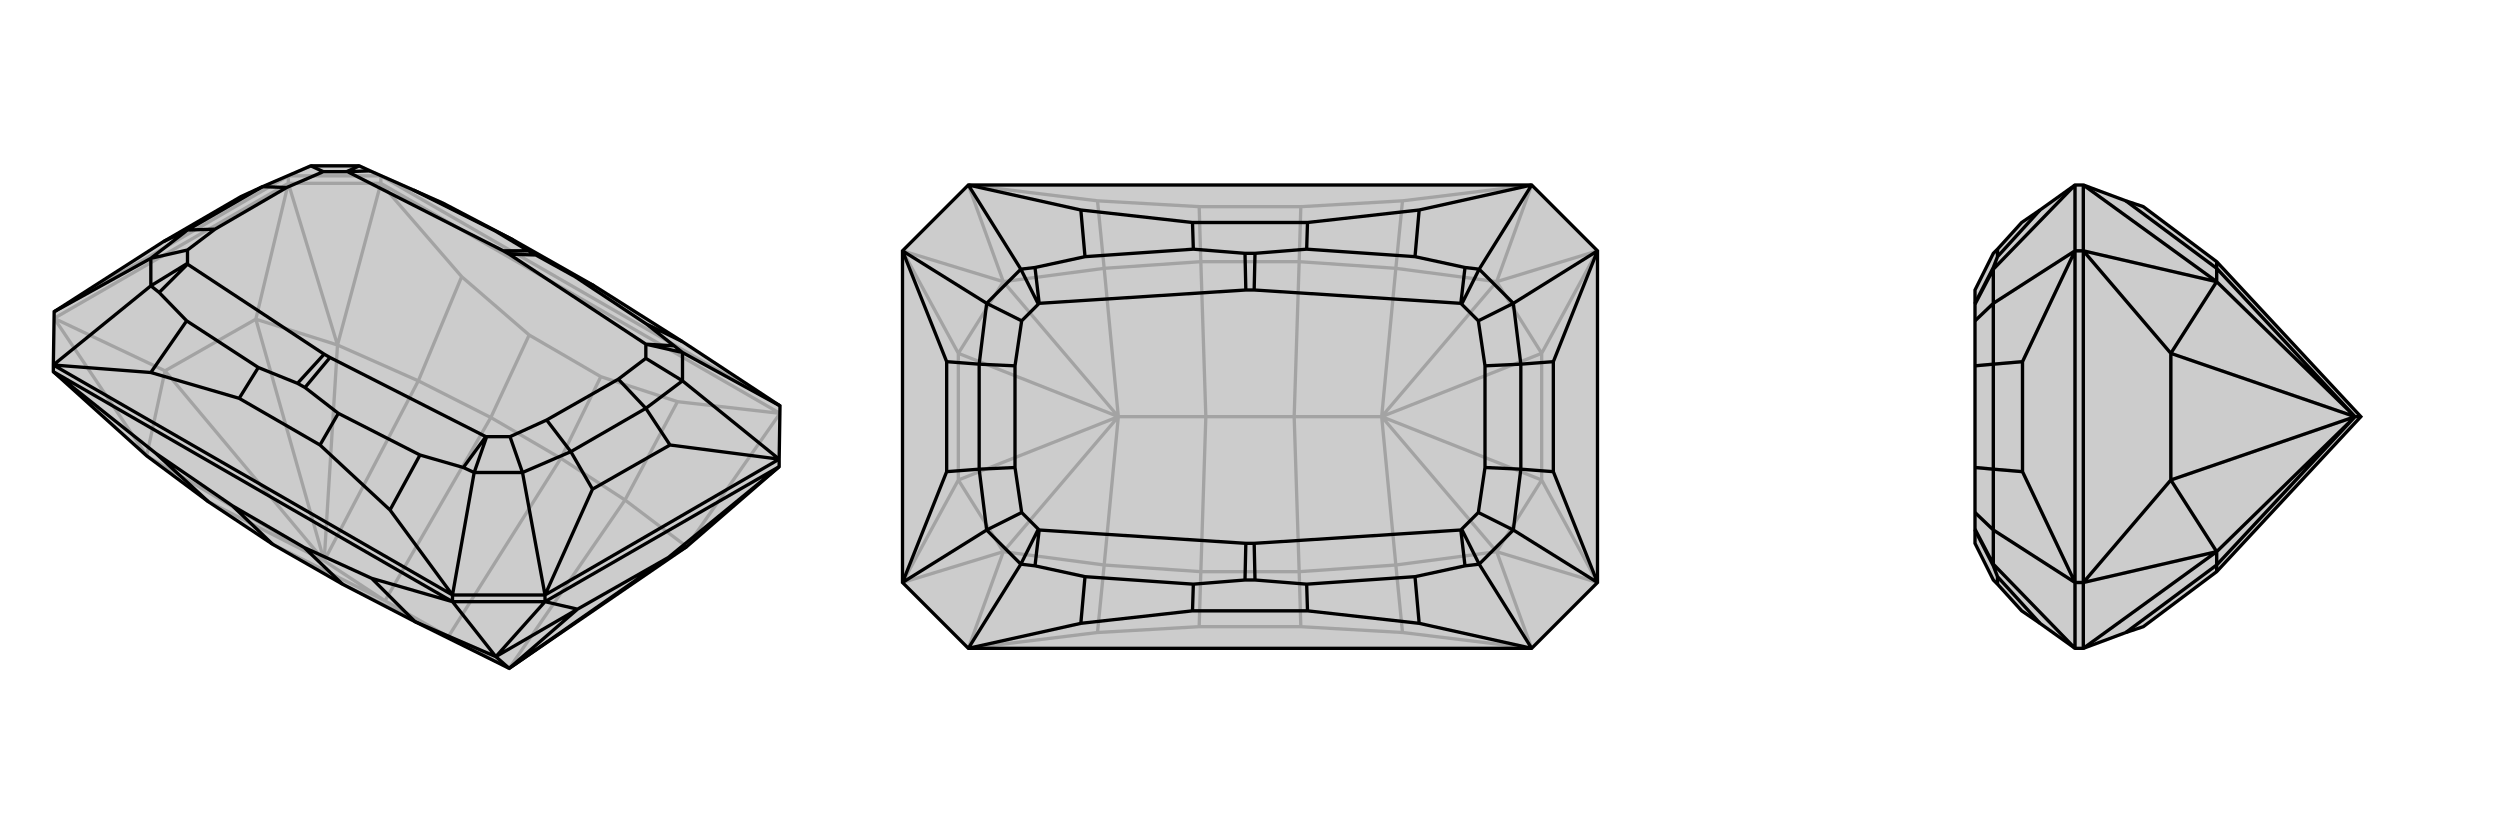 <svg xmlns="http://www.w3.org/2000/svg" viewBox="0 0 3000 1000">
    <g stroke="currentColor" stroke-width="4" fill="none" transform="translate(0 -29)">
        <path fill="currentColor" stroke="none" fill-opacity=".2" d="M176,576L250,631L327,682L411,730L498,775L611,831L824,685L935,589L935,580L936,516L819,439L713,372L616,317L532,273L496,257L444,234L431,228L373,228L315,253L289,265L196,319L65,403L64,467L64,475z" />
<path stroke-opacity=".2" d="M346,249L346,240M457,249L457,240M936,525L457,249M346,249L457,249M65,411L346,249M936,525L813,511M936,525L824,685M457,249L554,361M457,249L405,443M65,411L176,576M65,411L198,474M346,249L405,443M346,249L307,412M176,576L198,474M405,443L307,412M176,576L389,702M824,685L750,629M405,443L502,486M405,443L389,702M198,474L307,412M198,474L389,702M307,412L389,702M389,702L250,631M611,831L750,629M611,831L538,793M389,702L502,486M389,702L462,750M462,750L327,682M538,793L411,730M538,793L673,579M462,750L589,530M538,793L462,750M813,511L721,481M813,511L750,629M750,629L673,579M554,361L635,431M554,361L502,486M502,486L589,530M721,481L635,431M673,579L589,530M673,579L721,481M589,530L635,431M936,516L457,240M457,240L346,240M346,240L65,403M457,240L532,273M457,240L431,228M346,240L373,228M346,240L289,265" />
<path d="M176,576L250,631L327,682L411,730L498,775L611,831L824,685L935,589L935,580L936,516L819,439L713,372L616,317L532,273L496,257L444,234L431,228L373,228L315,253L289,265L196,319L65,403L64,467L64,475z" />
<path d="M654,751L654,743M543,751L543,743M64,475L543,751M654,751L543,751M654,751L935,589M64,475L187,573M543,751L446,723M543,751L595,817M654,751L595,817M654,751L693,760M935,589L802,698M595,817L693,760M824,685L802,698M595,817L498,775M595,817L611,831M693,760L802,698M693,760L611,831M802,698L611,831M187,573L279,636M187,573L250,631M446,723L365,686M446,723L498,775M279,636L365,686M327,682L279,636M411,730L365,686M64,467L543,743M543,743L654,743M935,580L654,743M936,516L819,452M543,743L468,641M543,743L569,596M64,467L181,476M64,467L181,372M935,580L819,486M935,580L804,563M654,743L627,596M654,743L711,616M65,403L181,339M819,439L776,418M468,641L384,563M468,641L504,575M181,476L287,507M181,476L224,414M616,317L594,306M713,372L690,361M384,563L287,507M384,563L406,525M287,507L310,470M634,330L643,335M366,494L357,489M496,257L594,306M594,306L634,330M634,330L604,330M776,418L809,444M776,418L690,361M690,361L643,335M643,335L611,334M504,575L556,590M504,575L406,525M406,525L366,494M366,494L396,458M224,414L191,380M224,414L310,470M310,470L357,489M357,489L389,454M444,234L417,235M819,452L809,444M809,444L775,442M569,596L556,590M556,590L583,553M181,372L191,380M191,380L225,346M431,228L416,235M819,452L819,486M819,452L775,442M569,596L627,596M569,596L584,553M181,372L181,339M181,372L225,345M373,228L388,235M819,486L775,519M819,486L775,459M627,596L685,571M627,596L612,553M181,339L225,305M181,339L225,329M804,563L711,616M804,563L775,519M711,616L685,571M196,319L225,305M775,519L742,484M685,571L656,533M775,519L685,571M315,253L344,254M225,305L258,304M315,253L225,305M604,330L611,334M396,458L389,454M604,330L417,235M611,334L775,442M396,458L583,553M389,454L225,346M417,235L416,235M775,442L775,442M583,553L584,553M225,346L225,345M416,235L388,235M775,442L775,459M584,553L612,553M225,345L225,329M388,235L344,254M775,459L742,484M612,553L656,533M225,329L258,304M742,484L656,533M344,254L258,304" />
    </g>
    <g stroke="currentColor" stroke-width="4" fill="none" transform="translate(1000 0)">
        <path fill="currentColor" stroke="none" fill-opacity=".2" d="M162,222L83,301L83,699L162,778L838,778L917,699L917,301L838,222z" />
<path stroke-opacity=".2" d="M162,778L317,759M162,778L204,662M838,778L683,759M838,778L796,662M838,222L683,241M838,222L796,338M162,222L317,241M162,222L204,338M83,699L204,662M83,699L150,576M917,699L796,662M917,699L850,576M917,301L796,338M917,301L850,424M83,301L204,338M83,301L150,424M204,662L150,576M796,662L850,576M796,338L850,424M204,338L150,424M204,662L325,678M204,662L342,500M796,662L675,678M796,662L658,500M796,338L675,322M796,338L658,500M204,338L325,322M204,338L342,500M850,576L850,424M850,576L658,500M850,424L658,500M150,576L150,424M150,576L342,500M150,424L342,500M342,500L325,678M658,500L675,678M658,500L675,322M658,500L553,500M342,500L325,322M342,500L447,500M447,500L441,686M553,500L559,686M553,500L559,314M447,500L441,314M553,500L447,500M317,759L439,752M317,759L325,678M325,678L441,686M683,759L561,752M683,759L675,678M675,678L559,686M683,241L561,248M683,241L675,322M675,322L559,314M317,241L439,248M317,241L325,322M325,322L441,314M439,752L561,752M441,686L559,686M441,686L439,752M559,686L561,752M561,248L439,248M559,314L441,314M559,314L561,248M441,314L439,248" />
<path d="M162,222L83,301L83,699L162,778L838,778L917,699L917,301L838,222z" />
<path d="M162,222L297,252M162,222L225,323M838,222L703,252M838,222L775,323M838,778L703,748M838,778L775,677M162,778L297,748M162,778L225,677M83,301L184,364M83,301L136,434M917,301L816,364M917,301L864,434M917,699L816,636M917,699L864,566M83,699L184,636M83,699L136,566M297,252L431,267M297,252L302,308M703,252L569,267M703,252L698,308M703,748L569,733M703,748L698,692M297,748L431,733M297,748L302,692M431,267L569,267M431,267L432,299M569,267L568,299M569,733L431,733M569,733L568,701M431,733L432,701M494,304L506,304M506,696L494,696M302,308L242,321M302,308L432,299M432,299L494,304M494,304L495,348M698,308L758,321M698,308L568,299M568,299L506,304M506,304L505,348M698,692L758,679M698,692L568,701M568,701L506,696M506,696L505,652M302,692L242,679M302,692L432,701M432,701L494,696M494,696L495,652M225,323L242,321M242,321L247,364M775,323L758,321M758,321L753,364M775,677L758,679M758,679L753,636M225,677L242,679M242,679L247,636M225,323L184,364M225,323L246,365M775,323L816,364M775,323L754,365M775,677L816,636M775,677L754,635M225,677L184,636M225,677L246,635M184,364L175,437M184,364L226,385M816,364L825,437M816,364L774,385M816,636L825,563M816,636L774,615M184,636L175,563M184,636L226,615M864,434L864,566M864,434L825,437M864,566L825,563M136,434L136,566M136,434L175,437M136,566L175,563M825,437L782,439M825,563L782,561M825,437L825,563M175,437L218,439M175,563L218,561M175,437L175,563M495,348L505,348M505,652L495,652M495,348L247,364M505,348L753,364M505,652L753,636M495,652L247,636M247,364L246,365M753,364L754,365M753,636L754,635M247,636L246,635M246,365L226,385M754,365L774,385M754,635L774,615M246,635L226,615M226,385L218,439M774,385L782,439M774,615L782,561M226,615L218,561M782,439L782,561M218,439L218,561" />
    </g>
    <g stroke="currentColor" stroke-width="4" fill="none" transform="translate(2000 0)">
        <path fill="currentColor" stroke="none" fill-opacity=".2" d="M551,759L572,752L660,686L833,500L660,314L572,248L551,241L500,222L490,222L448,252L426,267L397,299L392,304L370,348L370,364L370,365L370,385L370,439L370,561L370,615L370,635L370,636L370,652L392,696L397,701L426,733L448,748L490,778L500,778z" />
<path stroke-opacity=".2" d="M500,699L490,699M500,301L490,301M500,699L500,778M500,301L500,222M500,699L500,301M500,778L660,662M500,222L660,338M500,699L660,662M500,699L605,576M500,301L660,338M500,301L605,424M660,662L605,576M660,338L605,424M660,662L660,678M660,662L826,500M660,338L660,322M660,338L826,500M605,576L605,424M605,576L826,500M605,424L826,500M826,500L660,678M826,500L660,322M826,500L833,500M551,759L660,678M660,678L660,686M551,241L660,322M660,322L660,314M490,222L490,301M490,778L490,699M490,301L490,699M490,222L392,323M490,778L392,677M490,301L392,364M490,301L427,434M490,699L392,636M490,699L427,566M448,252L397,308M448,748L397,692M397,308L392,321M397,308L397,299M397,692L392,679M397,692L397,701M392,323L392,321M392,321L370,364M392,677L392,679M392,679L370,636M392,323L392,364M392,323L370,365M392,677L392,636M392,677L370,635M392,364L392,437M392,364L370,385M392,636L392,563M392,636L370,615M427,434L427,566M427,434L392,437M427,566L392,563M392,437L370,439M392,563L370,561M392,437L392,563" />
<path d="M551,759L572,752L660,686L833,500L660,314L572,248L551,241L500,222L490,222L448,252L426,267L397,299L392,304L370,348L370,364L370,365L370,385L370,439L370,561L370,615L370,635L370,636L370,652L392,696L397,701L426,733L448,748L490,778L500,778z" />
<path d="M500,699L490,699M500,301L490,301M500,699L500,778M500,301L500,222M500,699L500,301M500,778L660,662M500,222L660,338M500,699L660,662M500,699L605,576M500,301L660,338M500,301L605,424M660,662L605,576M660,338L605,424M660,662L660,678M660,662L826,500M660,338L660,322M660,338L826,500M605,576L605,424M605,576L826,500M605,424L826,500M826,500L660,678M826,500L660,322M826,500L833,500M551,759L660,678M660,678L660,686M551,241L660,322M660,322L660,314M490,222L490,301M490,778L490,699M490,301L490,699M490,222L392,323M490,778L392,677M490,301L392,364M490,301L427,434M490,699L392,636M490,699L427,566M448,252L397,308M448,748L397,692M397,308L392,321M397,308L397,299M397,692L392,679M397,692L397,701M392,323L392,321M392,321L370,364M392,677L392,679M392,679L370,636M392,323L392,364M392,323L370,365M392,677L392,636M392,677L370,635M392,364L392,437M392,364L370,385M392,636L392,563M392,636L370,615M427,434L427,566M427,434L392,437M427,566L392,563M392,437L370,439M392,563L370,561M392,437L392,563" />
    </g>
</svg>